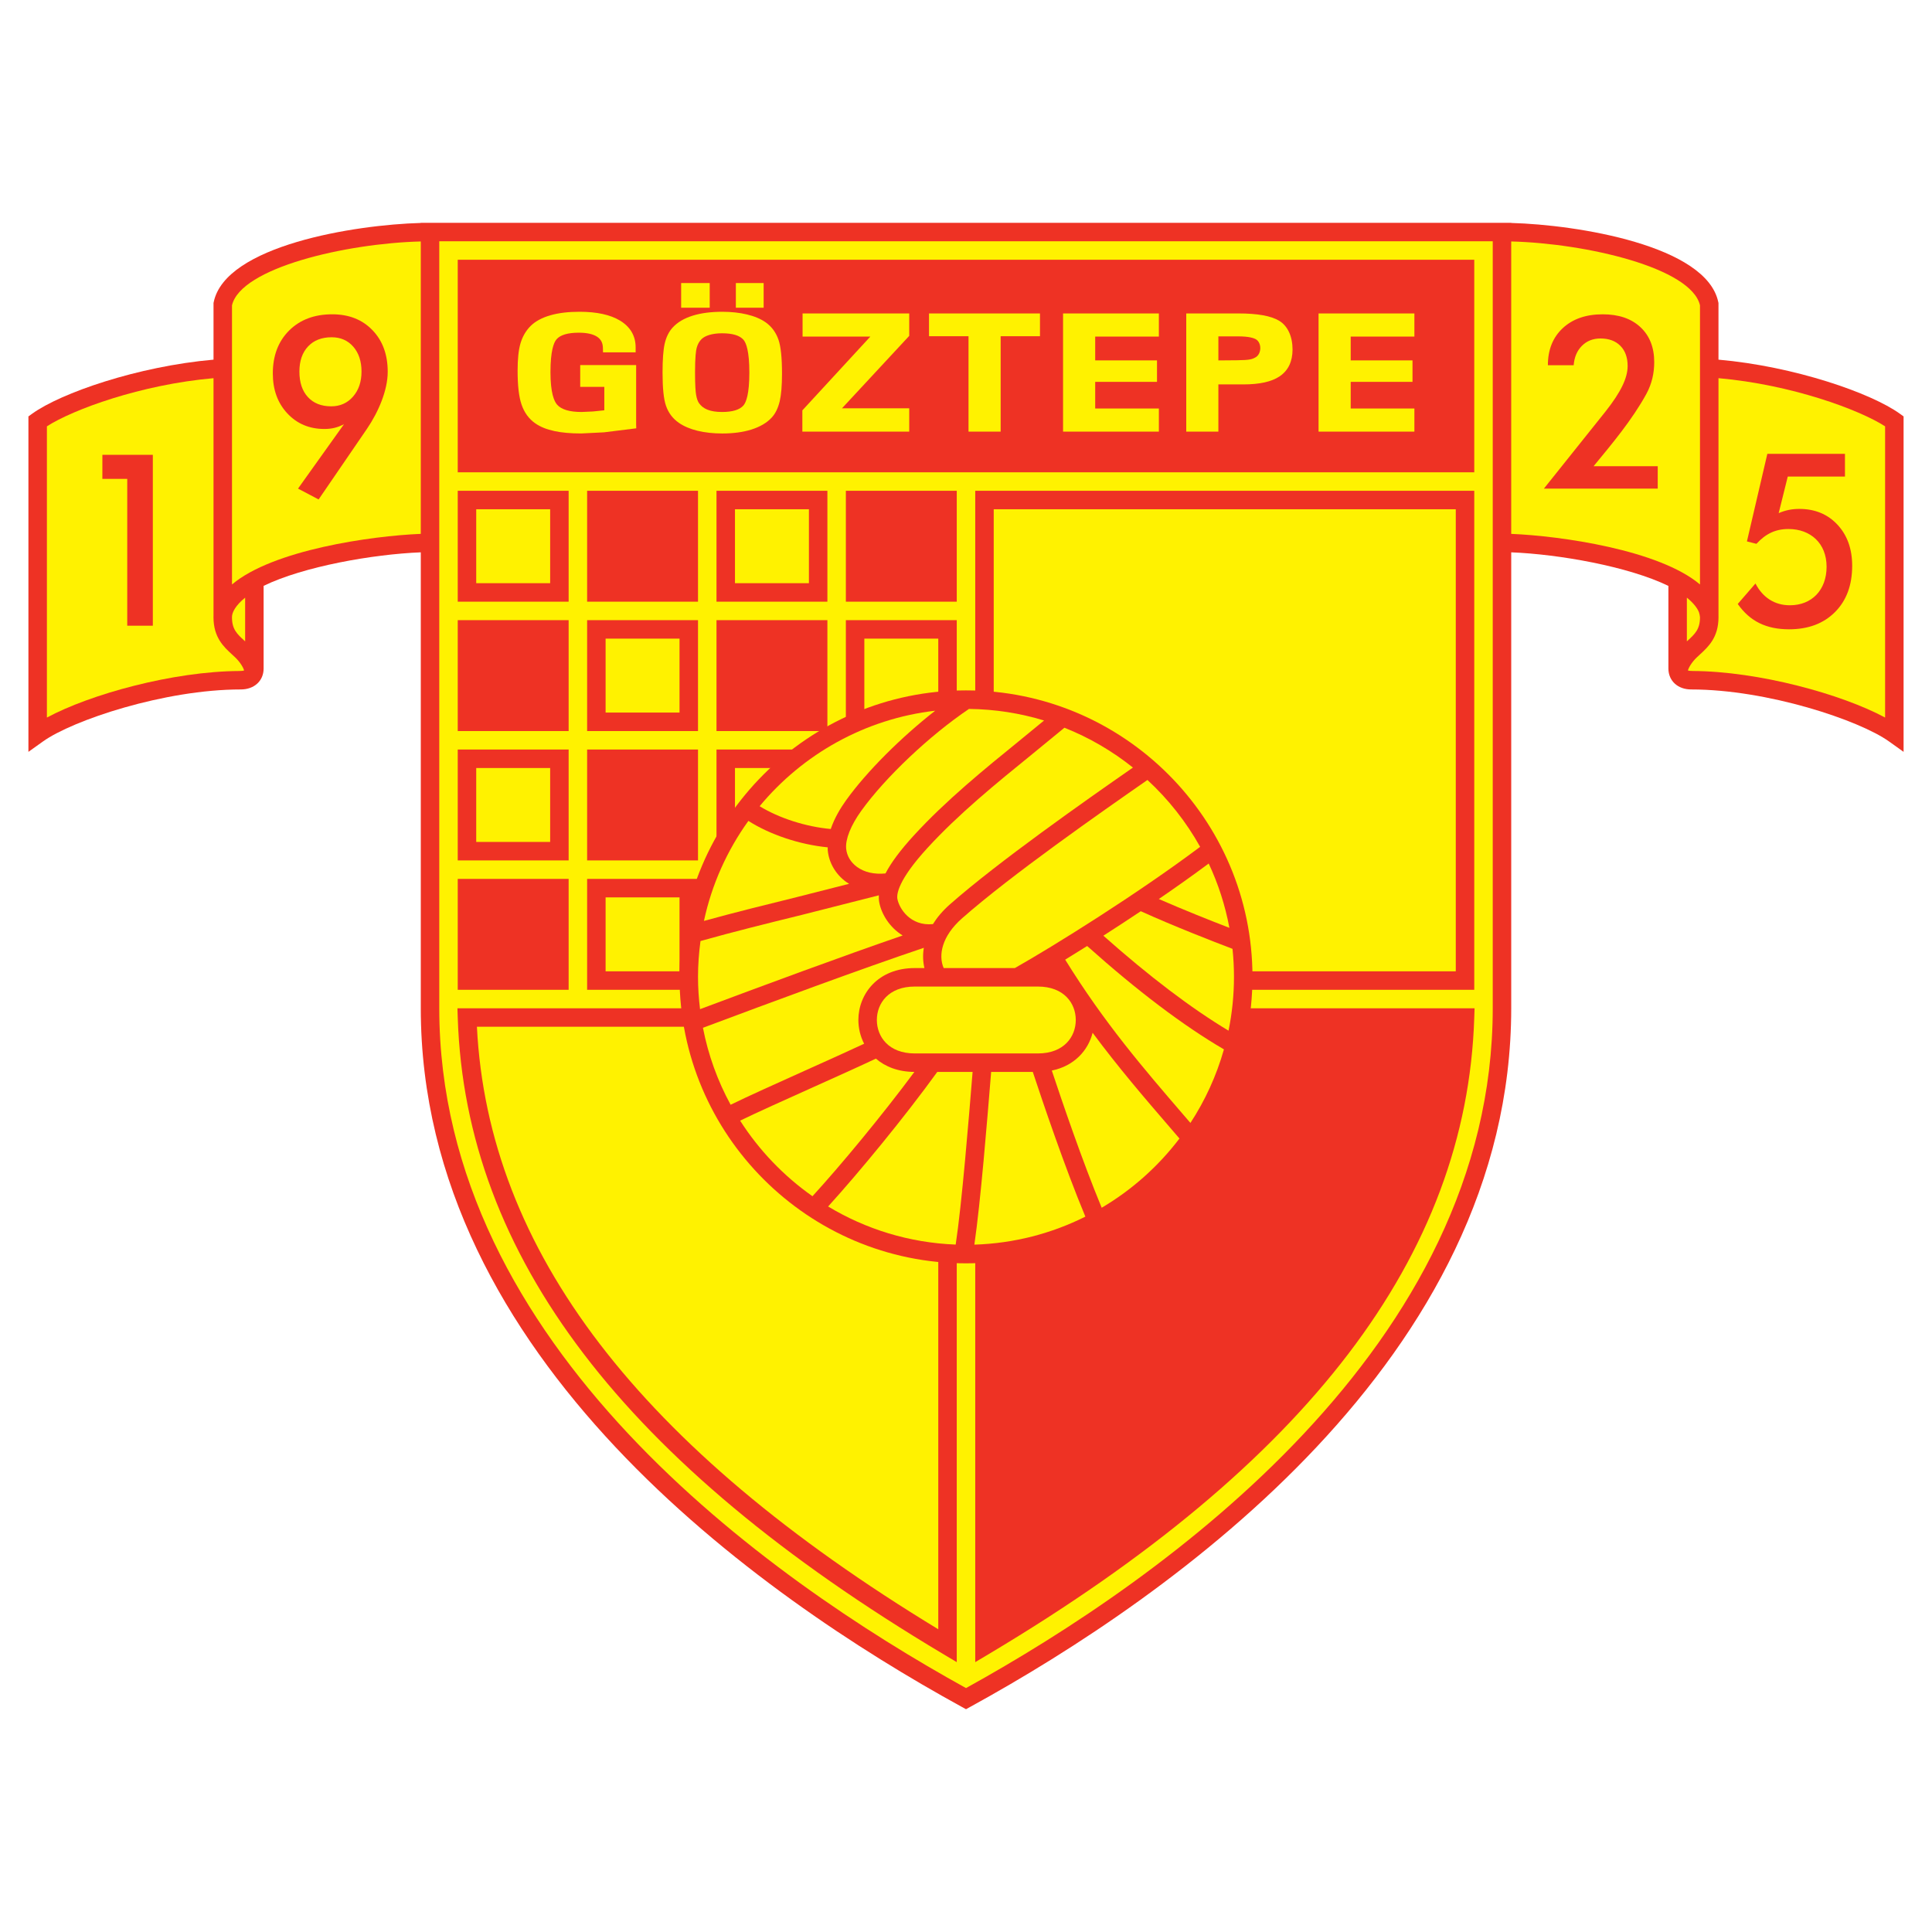 <?xml version="1.0" encoding="utf-8"?>
<!-- Generator: Adobe Illustrator 13.0.0, SVG Export Plug-In . SVG Version: 6.00 Build 14948)  -->
<!DOCTYPE svg PUBLIC "-//W3C//DTD SVG 1.0//EN" "http://www.w3.org/TR/2001/REC-SVG-20010904/DTD/svg10.dtd">
<svg version="1.0" id="Layer_1" xmlns="http://www.w3.org/2000/svg" xmlns:xlink="http://www.w3.org/1999/xlink" x="0px" y="0px"
	 width="192.756px" height="192.756px" viewBox="0 0 192.756 192.756" enable-background="new 0 0 192.756 192.756"
	 xml:space="preserve">
<g>
	<polygon fill-rule="evenodd" clip-rule="evenodd" fill="#FFFFFF" points="0,0 192.756,0 192.756,192.756 0,192.756 0,0 	"/>
	<path fill-rule="evenodd" clip-rule="evenodd" fill="#EE3224" d="M189.538,41.27c-2.856-2.056-10.508-4.722-18.085-5.387v-5.65
		l-0.02-0.092c-1.168-5.645-14.048-7.717-20.659-7.897v-0.015H41.981v0.015c-6.61,0.18-19.491,2.252-20.659,7.897l-0.019,0.092v5.65
		c-7.578,0.665-15.229,3.331-18.085,5.387l-0.383,0.276v33.467l1.458-1.041c2.96-2.114,12.121-5.185,19.737-5.185
		c1.328,0,2.262-0.852,2.271-2.07V58.45c3.99-1.938,10.908-3.153,15.681-3.344v45.49c0,34.877,33.803,58.631,53.953,69.688
		l0.444,0.244l0.443-0.244c20.149-11.057,53.953-34.811,53.953-69.688v-45.49c4.776,0.191,11.691,1.409,15.681,3.35v8.254
		c0.01,1.226,0.944,2.077,2.271,2.077c7.616,0,16.777,3.071,19.737,5.185l1.457,1.041V41.545L189.538,41.27L189.538,41.27z"/>
	<path fill-rule="evenodd" clip-rule="evenodd" fill="#FFF200" d="M150.774,24.09c7.465,0.189,17.969,2.626,18.834,6.373
		c0,0.242,0,22.681,0,27.849c-4.079-3.449-13.907-4.847-18.834-5.047C150.774,51.631,150.774,25.807,150.774,24.09L150.774,24.09z"
		/>
	<path fill-rule="evenodd" clip-rule="evenodd" fill="#FFF200" d="M4.679,42.535c0,0.947,0,26.181,0,29.057
		c4.32-2.329,12.593-4.616,19.218-4.646v-0.002c0.184,0,0.304-0.013,0.388-0.03c0.025-0.006,0.048-0.014,0.066-0.024
		c-0.065-0.267-0.378-0.813-0.866-1.283l-0.339-0.316c-0.823-0.755-1.846-1.693-1.846-3.708c0-0.014,0-0.029,0-0.044
		c0-0.023,0.002-0.05,0.003-0.074V37.731C14.053,38.367,7.278,40.861,4.679,42.535L4.679,42.535z"/>
	<path fill-rule="evenodd" clip-rule="evenodd" fill="#FFF200" d="M41.981,24.09c0,1.716,0,27.541,0,29.174
		c-4.926,0.201-14.754,1.599-18.834,5.048c0-5.167,0-27.607,0-27.849C24.014,26.716,34.517,24.279,41.981,24.09L41.981,24.09z"/>
	<path fill-rule="evenodd" clip-rule="evenodd" fill="#FFF200" d="M148.931,24.072c0,1.8,0,76.524,0,76.524
		c0,33.678-32.713,56.863-52.552,67.824c-19.84-10.961-52.553-34.146-52.553-67.824c0,0,0-74.724,0-76.524
		C45.622,24.072,147.135,24.072,148.931,24.072L148.931,24.072z"/>
	<path fill-rule="evenodd" clip-rule="evenodd" fill="#FFF200" d="M23.145,61.551c-0.009,1.226,0.491,1.685,1.248,2.38l0.065,0.061
		c0-1.182,0-2.68,0-4.364C23.495,60.406,23.147,61.103,23.145,61.551L23.145,61.551z"/>
	<path fill-rule="evenodd" clip-rule="evenodd" fill="#FFF200" d="M169.609,61.588c-0.012-0.171-0.047-0.338-0.103-0.503
		c-0.162-0.408-0.533-0.911-1.207-1.458c0,1.685,0,3.182,0,4.363l0.064-0.06C169.112,63.244,169.607,62.785,169.609,61.588
		L169.609,61.588z"/>
	<path fill-rule="evenodd" clip-rule="evenodd" fill="#FFF200" d="M188.077,42.535c-2.599-1.673-9.374-4.168-16.624-4.804V61.45
		c0.001,0.03,0.002,0.059,0.002,0.087c0,0.015,0,0.031,0,0.046c0,2.014-1.022,2.951-1.844,3.706l-0.34,0.316
		c-0.488,0.47-0.802,1.017-0.866,1.283c0.019,0.01,0.042,0.018,0.066,0.025c0.085,0.016,0.204,0.029,0.388,0.029v0.002
		c6.625,0.03,14.897,2.318,19.218,4.646C188.077,68.715,188.077,43.481,188.077,42.535L188.077,42.535z"/>
	<polygon fill-rule="evenodd" clip-rule="evenodd" fill="#EE3224" points="12.695,62.425 12.695,47.78 10.213,47.78 10.215,45.376 
		15.248,45.376 15.248,62.425 12.695,62.425 	"/>
	<path fill-rule="evenodd" clip-rule="evenodd" fill="#EE3224" d="M34.319,42.324c-0.645,0.333-1.22,0.475-1.95,0.475
		c-1.5,0-2.733-0.517-3.7-1.553c-0.966-1.035-1.45-2.363-1.45-3.985c0-1.773,0.542-3.198,1.625-4.282
		c1.087-1.08,2.519-1.622,4.3-1.622c1.661,0,2.998,0.525,4.015,1.582c1.018,1.055,1.524,2.44,1.524,4.158
		c0,1.842-0.93,4.017-2.081,5.7l-4.814,7.033l-2.054-1.083L34.319,42.324L34.319,42.324z M36.068,37.072
		c0-1.027-0.273-1.854-0.822-2.484c-0.546-0.626-1.267-0.939-2.156-0.939c-0.998,0-1.785,0.306-2.358,0.919
		c-0.572,0.611-0.861,1.444-0.861,2.504c0,1.08,0.282,1.929,0.846,2.544c0.562,0.613,1.337,0.923,2.327,0.923
		c0.889,0,1.618-0.325,2.179-0.971C35.787,38.922,36.068,38.091,36.068,37.072L36.068,37.072z"/>
	<path fill-rule="evenodd" clip-rule="evenodd" fill="#EE3224" d="M165.392,46.512v2.235h-11.355l6.153-7.701
		c0.763-0.963,1.318-1.81,1.671-2.541c0.354-0.726,0.529-1.388,0.529-1.986c0-0.851-0.241-1.525-0.725-2.015
		c-0.483-0.49-1.146-0.734-1.983-0.734c-0.75,0-1.369,0.245-1.855,0.734c-0.487,0.489-0.76,1.136-0.821,1.935h-2.573
		c0-1.545,0.495-2.777,1.485-3.701c0.989-0.919,2.315-1.38,3.987-1.38c1.589,0,2.843,0.425,3.759,1.28
		c0.917,0.855,1.378,2.019,1.378,3.492c0,1.051-0.218,2.138-0.791,3.183c-1.424,2.596-3.42,4.966-5.257,7.199H165.392
		L165.392,46.512z"/>
	<path fill-rule="evenodd" clip-rule="evenodd" fill="#EE3224" d="M175.143,58.216c0.716,1.387,1.903,2.172,3.433,2.172
		c2.216,0,3.663-1.55,3.663-3.842c0-2.354-1.612-3.766-3.802-3.766c-1.312,0-2.278,0.48-3.197,1.478l-0.948-0.241l2.036-8.736h7.745
		v2.267h-5.707l-0.906,3.647c0.678-0.292,1.32-0.42,2.059-0.42c1.56,0,2.828,0.526,3.806,1.573c0.979,1.051,1.468,2.42,1.468,4.101
		c0,1.931-0.569,3.468-1.712,4.616c-1.143,1.147-2.671,1.721-4.589,1.721c-1.135,0-2.121-0.204-2.958-0.618
		c-0.833-0.409-1.555-1.047-2.158-1.91L175.143,58.216L175.143,58.216z"/>
	<path fill-rule="evenodd" clip-rule="evenodd" fill="#EE3224" d="M146.165,100.596H97.3v65.236L98.694,165
		c31.798-18.957,47.627-39.713,48.393-63.451l0.031-0.953H146.165L146.165,100.596z"/>
	<path fill-rule="evenodd" clip-rule="evenodd" fill="#EE3224" d="M94.534,100.596H45.639l0.031,0.953
		c0.765,23.738,16.594,44.494,48.392,63.451l1.394,0.832v-65.236H94.534L94.534,100.596z"/>
	<path fill-rule="evenodd" clip-rule="evenodd" fill="#FFF200" d="M93.612,102.439c0,1.744,0,57.023,0,60.113
		c-29.835-18.115-44.911-37.801-46.03-60.113C49.446,102.439,91.876,102.439,93.612,102.439L93.612,102.439z"/>
	<polygon fill-rule="evenodd" clip-rule="evenodd" fill="#EE3224" points="45.669,47.122 45.669,25.916 147.087,25.916 
		147.087,47.122 45.669,47.122 	"/>
	<path fill-rule="evenodd" clip-rule="evenodd" fill="#FFF200" d="M63.467,36.424h-5.579v2.175c0,0,1.802,0,2.404,0
		c0,0.574,0,1.81,0,2.337c-0.44,0.045-1.137,0.117-1.137,0.117c-0.002,0-1.142,0.051-1.142,0.051c-1.184,0-2-0.244-2.428-0.726
		c-0.302-0.343-0.664-1.183-0.664-3.237c0-2.125,0.324-2.956,0.596-3.278c0.374-0.444,1.125-0.669,2.235-0.669
		c0.817,0,1.437,0.141,1.844,0.419c0.366,0.251,0.543,0.599,0.556,1.094l0.011,0.449h3.255v-0.491c0-1.15-0.525-2.053-1.562-2.681
		c-0.964-0.583-2.321-0.878-4.032-0.878c-1.125,0-2.072,0.113-2.893,0.345c-0.843,0.239-1.512,0.599-1.991,1.071
		c-0.471,0.473-0.811,1.056-1.011,1.738c-0.192,0.658-0.287,1.544-0.287,2.709c0,1.505,0.127,2.611,0.389,3.381
		c0.271,0.808,0.735,1.446,1.382,1.894c0.494,0.344,1.131,0.601,1.895,0.764c0.742,0.161,1.619,0.239,2.681,0.239l2.27-0.113
		l3.22-0.4l-0.011-0.406V36.424L63.467,36.424z"/>
	<path fill-rule="evenodd" clip-rule="evenodd" fill="#FFF200" d="M76.409,32.174c-0.495-0.354-1.114-0.616-1.893-0.803
		c-0.733-0.176-1.559-0.265-2.456-0.265c-1.13,0-2.121,0.13-2.945,0.386c-0.857,0.266-1.535,0.668-2.012,1.194
		c-0.375,0.414-0.64,0.955-0.789,1.61c-0.141,0.622-0.211,1.588-0.211,2.875c0,1.558,0.111,2.64,0.341,3.307
		c0.243,0.707,0.67,1.278,1.272,1.698c0.507,0.354,1.143,0.625,1.888,0.805c0.733,0.177,1.56,0.267,2.457,0.267
		c1.109,0,2.089-0.133,2.912-0.394c0.87-0.276,1.555-0.683,2.034-1.208c0.364-0.398,0.628-0.945,0.788-1.625
		c0.149-0.633,0.225-1.554,0.225-2.735c0-1.592-0.114-2.7-0.349-3.387C77.421,33.175,76.998,32.595,76.409,32.174L76.409,32.174z
		 M72.036,33.252c1.05,0,1.771,0.219,2.143,0.65c0.267,0.31,0.584,1.128,0.584,3.27c0,2.141-0.319,2.963-0.586,3.276
		c-0.372,0.435-1.092,0.656-2.142,0.656c-0.587,0-1.077-0.078-1.455-0.231c-0.36-0.145-0.635-0.358-0.84-0.65
		c-0.129-0.183-0.227-0.467-0.291-0.844c-0.048-0.286-0.105-0.902-0.105-2.208c0-1.538,0.089-2.188,0.164-2.463
		c0.101-0.371,0.261-0.658,0.49-0.877c0.188-0.18,0.444-0.316,0.781-0.417C71.139,33.307,71.562,33.252,72.036,33.252L72.036,33.252
		z"/>
	<polygon fill-rule="evenodd" clip-rule="evenodd" fill="#FFF200" points="76.189,28.24 75.729,28.24 73.417,28.24 73.417,30.702 
		76.189,30.702 76.189,28.24 	"/>
	<polygon fill-rule="evenodd" clip-rule="evenodd" fill="#FFF200" points="70.808,28.24 70.347,28.24 67.958,28.24 67.958,30.702 
		70.808,30.702 70.808,28.24 	"/>
	<path fill-rule="evenodd" clip-rule="evenodd" fill="#FFF200" d="M80.073,31.271v2.312c0,0,5.214,0,6.759,0
		c-1.163,1.262-6.781,7.36-6.781,7.36v2.123h10.663v-2.331c0,0-5.161,0-6.707,0c1.168-1.259,6.707-7.225,6.707-7.225v-2.239h-0.461
		H80.073L80.073,31.271z"/>
	<path fill-rule="evenodd" clip-rule="evenodd" fill="#FFF200" d="M92.688,31.271v2.276c0,0,3.223,0,3.941,0
		c0,0.834,0,9.519,0,9.519h3.207c0,0,0-8.685,0-9.519c0.717,0,3.923,0,3.923,0v-2.276h-0.462H92.688L92.688,31.271z"/>
	<path fill-rule="evenodd" clip-rule="evenodd" fill="#FFF200" d="M106.062,31.271v11.795h9.559v-2.312c0,0-5.56,0-6.352,0
		c0-0.596,0-2.059,0-2.655c0.788,0,6.165,0,6.165,0v-2.145c0,0-5.377,0-6.165,0c0-0.571,0-1.8,0-2.371c0.792,0,6.352,0,6.352,0
		v-2.312h-0.46H106.062L106.062,31.271z"/>
	<path fill-rule="evenodd" clip-rule="evenodd" fill="#FFF200" d="M127.634,32.01c-0.817-0.497-2.161-0.739-4.108-0.739h-4.713
		h-0.46v11.795h3.205c0,0,0-3.963,0-4.713c0.655,0,2.472,0,2.472,0c1.647,0,2.838-0.265,3.644-0.809
		c0.851-0.576,1.283-1.476,1.283-2.674C128.956,33.562,128.474,32.521,127.634,32.01L127.634,32.01z M121.558,33.559
		c0.604,0,1.944,0,1.944,0c1.119,0,1.616,0.171,1.836,0.315c0.248,0.163,0.401,0.488,0.401,0.855c0,0.011,0,0.022,0,0.033
		c-0.011,0.383-0.183,0.718-0.45,0.875c-0.327,0.192-0.559,0.293-1.871,0.305c0,0-1.265,0.011-1.86,0.016
		C121.558,35.381,121.558,34.131,121.558,33.559L121.558,33.559z"/>
	<path fill-rule="evenodd" clip-rule="evenodd" fill="#FFF200" d="M141.114,33.583v-2.312h-0.462h-9.099v11.795h9.561v-2.312
		c0,0-5.561,0-6.354,0c0-0.596,0-2.059,0-2.655c0.79,0,6.166,0,6.166,0v-2.145c0,0-5.376,0-6.166,0c0-0.571,0-1.8,0-2.371
		C135.554,33.583,141.114,33.583,141.114,33.583L141.114,33.583z"/>
	<polygon fill-rule="evenodd" clip-rule="evenodd" fill="#EE3224" points="97.3,48.965 147.087,48.965 147.087,98.752 97.3,98.752 
		97.3,48.965 	"/>
	<polygon fill-rule="evenodd" clip-rule="evenodd" fill="#FFF200" points="99.144,50.809 145.243,50.809 145.243,96.908 
		99.144,96.908 99.144,50.809 	"/>
	<polygon fill-rule="evenodd" clip-rule="evenodd" fill="#EE3224" points="45.669,98.752 56.733,98.752 56.733,87.688 
		45.669,87.688 45.669,98.752 	"/>
	<polygon fill-rule="evenodd" clip-rule="evenodd" fill="#EE3224" points="58.577,85.844 69.641,85.844 69.641,74.78 58.577,74.78 
		58.577,85.844 	"/>
	<polygon fill-rule="evenodd" clip-rule="evenodd" fill="#EE3224" points="56.733,72.937 45.669,72.937 45.669,61.873 
		56.733,61.873 56.733,72.937 	"/>
	<polygon fill-rule="evenodd" clip-rule="evenodd" fill="#EE3224" points="71.485,61.873 82.549,61.873 82.549,72.937 
		71.485,72.937 71.485,61.873 	"/>
	<polygon fill-rule="evenodd" clip-rule="evenodd" fill="#EE3224" points="58.577,60.029 69.641,60.029 69.641,48.965 
		58.577,48.965 58.577,60.029 	"/>
	<polygon fill-rule="evenodd" clip-rule="evenodd" fill="#EE3224" points="84.392,60.029 95.456,60.029 95.456,48.965 
		84.392,48.965 84.392,60.029 	"/>
	<polygon fill-rule="evenodd" clip-rule="evenodd" fill="#EE3224" points="56.733,60.029 45.669,60.029 45.669,48.965 
		56.733,48.965 56.733,60.029 	"/>
	<polygon fill-rule="evenodd" clip-rule="evenodd" fill="#FFF200" points="47.513,58.185 54.889,58.185 54.889,50.809 
		47.513,50.809 47.513,58.185 	"/>
	<polygon fill-rule="evenodd" clip-rule="evenodd" fill="#EE3224" points="71.485,60.029 82.549,60.029 82.549,48.965 
		71.485,48.965 71.485,60.029 	"/>
	<polygon fill-rule="evenodd" clip-rule="evenodd" fill="#FFF200" points="73.329,58.185 80.705,58.185 80.705,50.809 
		73.329,50.809 73.329,58.185 	"/>
	<polygon fill-rule="evenodd" clip-rule="evenodd" fill="#EE3224" points="84.392,61.873 95.456,61.873 95.456,72.937 
		84.392,72.937 84.392,61.873 	"/>
	<polygon fill-rule="evenodd" clip-rule="evenodd" fill="#FFF200" points="86.236,63.717 93.612,63.717 93.612,71.093 
		86.236,71.093 86.236,63.717 	"/>
	<polygon fill-rule="evenodd" clip-rule="evenodd" fill="#EE3224" points="56.733,85.844 45.669,85.844 45.669,74.78 56.733,74.78 
		56.733,85.844 	"/>
	<polygon fill-rule="evenodd" clip-rule="evenodd" fill="#FFF200" points="47.513,76.625 54.889,76.625 54.889,84 47.513,84 
		47.513,76.625 	"/>
	<polygon fill-rule="evenodd" clip-rule="evenodd" fill="#EE3224" points="58.577,72.937 69.641,72.937 69.641,61.873 
		58.577,61.873 58.577,72.937 	"/>
	<polygon fill-rule="evenodd" clip-rule="evenodd" fill="#FFF200" points="60.421,63.717 67.797,63.717 67.797,71.093 
		60.421,71.093 60.421,63.717 	"/>
	<polygon fill-rule="evenodd" clip-rule="evenodd" fill="#EE3224" points="58.577,87.688 69.641,87.688 69.641,98.752 
		58.577,98.752 58.577,87.688 	"/>
	<polygon fill-rule="evenodd" clip-rule="evenodd" fill="#FFF200" points="60.421,89.532 67.797,89.532 67.797,96.908 
		60.421,96.908 60.421,89.532 	"/>
	<polygon fill-rule="evenodd" clip-rule="evenodd" fill="#EE3224" points="82.549,85.844 71.485,85.844 71.485,74.78 82.549,74.78 
		82.549,85.844 	"/>
	<polygon fill-rule="evenodd" clip-rule="evenodd" fill="#FFF200" points="73.329,76.625 80.705,76.625 80.705,84 73.329,84 
		73.329,76.625 	"/>
	<path fill-rule="evenodd" clip-rule="evenodd" fill="#EE3224" d="M96.378,68.88c15.741,0,28.581,12.839,28.581,28.581
		c0,15.742-12.84,28.582-28.581,28.582c-15.742,0-28.582-12.84-28.582-28.582C67.797,81.719,80.636,68.88,96.378,68.88L96.378,68.88
		z"/>
	<path fill-rule="evenodd" clip-rule="evenodd" fill="#FFF200" d="M87.724,90.034c-0.043-0.226-0.053-0.463-0.042-0.708l-7.7,1.957
		c-3.485,0.859-6.781,1.673-10.094,2.604c-0.157,1.171-0.247,2.363-0.247,3.575c0,1.092,0.074,2.166,0.202,3.223
		c6.208-2.324,14.233-5.298,20.214-7.351C88.744,92.524,87.942,91.186,87.724,90.034L87.724,90.034z"/>
	<path fill-rule="evenodd" clip-rule="evenodd" fill="#FFF200" d="M84.717,88.177c-0.101-0.064-0.206-0.123-0.302-0.193
		c-1.048-0.766-1.714-1.911-1.829-3.141c-0.01-0.101-0.001-0.203-0.003-0.304c-2.8-0.273-5.754-1.26-7.917-2.638
		c-2.115,2.941-3.65,6.322-4.433,9.979c3.057-0.841,6.103-1.597,9.308-2.387L84.717,88.177L84.717,88.177z"/>
	<path fill-rule="evenodd" clip-rule="evenodd" fill="#FFF200" d="M92.525,84.609c-2.956,3.228-3.076,4.629-2.99,5.082
		c0.178,0.943,1.278,2.727,3.544,2.509c0.415-0.667,0.966-1.329,1.687-1.964c4.856-4.276,13.472-10.321,18.267-13.656
		c-2.055-1.643-4.355-2.989-6.836-3.974l-3.177,2.606C99.391,78.159,95.637,81.209,92.525,84.609L92.525,84.609z"/>
	<path fill-rule="evenodd" clip-rule="evenodd" fill="#FFF200" d="M85.927,80.897c-1.045,1.454-1.594,2.83-1.505,3.773
		c0.066,0.716,0.451,1.363,1.081,1.823c0.738,0.54,1.73,0.76,2.842,0.651c0.568-1.093,1.5-2.34,2.821-3.782
		c3.204-3.499,7.01-6.593,10.692-9.584l2.308-1.893c-2.376-0.726-4.89-1.126-7.491-1.155C92.737,73.387,88.325,77.559,85.927,80.897
		L85.927,80.897z"/>
	<path fill-rule="evenodd" clip-rule="evenodd" fill="#FFF200" d="M84.43,79.822c2.041-2.843,5.464-6.252,8.875-8.915
		c-7.017,0.81-13.222,4.348-17.516,9.528c1.933,1.191,4.617,2.051,7.096,2.275C83.248,81.629,83.863,80.609,84.43,79.822
		L84.43,79.822z"/>
	<path fill-rule="evenodd" clip-rule="evenodd" fill="#FFF200" d="M110.083,93.354c4.576,4.063,8.768,7.243,12.488,9.476
		c0.356-1.736,0.543-3.531,0.543-5.369c0-0.944-0.05-1.876-0.146-2.795c-1.934-0.735-5.894-2.276-9.152-3.754
		C112.552,91.757,111.297,92.577,110.083,93.354L110.083,93.354z"/>
	<path fill-rule="evenodd" clip-rule="evenodd" fill="#FFF200" d="M106.274,95.744c3.893,6.293,7.764,10.795,11.853,15.545
		l0.642,0.746c1.463-2.238,2.599-4.707,3.342-7.338c-4.049-2.367-8.632-5.83-13.646-10.314
		C107.704,94.861,106.972,95.316,106.274,95.744L106.274,95.744z"/>
	<path fill-rule="evenodd" clip-rule="evenodd" fill="#FFF200" d="M122.658,92.572c-0.42-2.25-1.119-4.403-2.066-6.418
		c-1.577,1.174-3.266,2.371-4.976,3.541C118.105,90.786,120.83,91.866,122.658,92.572L122.658,92.572z"/>
	<path fill-rule="evenodd" clip-rule="evenodd" fill="#FFF200" d="M119.738,84.489c-1.393-2.495-3.172-4.746-5.258-6.671
		c-4.67,3.248-13.576,9.47-18.495,13.801c-2.033,1.79-2.382,3.697-1.834,4.965h7.1C105.164,94.369,113.41,89.23,119.738,84.489
		L119.738,84.489z"/>
	<path fill-rule="evenodd" clip-rule="evenodd" fill="#FFF200" d="M81.117,108.475c-2.767,1.244-5.61,2.521-7.275,3.332
		c1.893,2.959,4.349,5.523,7.218,7.541c2.765-3.02,6.942-8.049,10.168-12.402c-1.632-0.008-2.917-0.527-3.841-1.328
		C85.834,106.355,83.537,107.389,81.117,108.475L81.117,108.475z"/>
	<path fill-rule="evenodd" clip-rule="evenodd" fill="#FFF200" d="M82.622,120.371c3.747,2.26,8.089,3.623,12.727,3.801
		c0.616-4.059,1.301-12.457,1.687-17.227h-3.524C90.239,111.477,85.662,117.027,82.622,120.371L82.622,120.371z"/>
	<path fill-rule="evenodd" clip-rule="evenodd" fill="#FFF200" d="M109.011,103.041c-0.447,1.756-1.823,3.311-4.072,3.768
		c0.982,2.963,3.063,9.08,4.977,13.688c3.014-1.779,5.65-4.131,7.759-6.906l-0.943-1.098
		C114.188,109.541,111.596,106.523,109.011,103.041L109.011,103.041z"/>
	<path fill-rule="evenodd" clip-rule="evenodd" fill="#FFF200" d="M97.212,124.178c3.967-0.123,7.72-1.115,11.075-2.795
		c-2.062-4.936-4.32-11.633-5.245-14.438h-4.155C98.482,111.926,97.831,119.947,97.212,124.178L97.212,124.178z"/>
	<path fill-rule="evenodd" clip-rule="evenodd" fill="#FFF200" d="M91.265,96.584h0.965c-0.146-0.621-0.178-1.304-0.061-2.021
		c-6.156,2.069-15.253,5.441-22.036,7.98c0.528,2.727,1.469,5.309,2.761,7.678c1.688-0.828,4.616-2.145,7.468-3.428
		c2.216-0.996,4.336-1.949,5.853-2.66c-0.381-0.738-0.575-1.555-0.575-2.369C85.64,99.189,87.572,96.584,91.265,96.584
		L91.265,96.584z"/>
	<path fill-rule="evenodd" clip-rule="evenodd" fill="#FFF200" d="M87.484,101.764c0-1.66,1.169-3.336,3.781-3.336h12.284
		c2.612,0,3.781,1.676,3.781,3.336c0,1.662-1.169,3.338-3.781,3.338H91.265C88.653,105.102,87.484,103.426,87.484,101.764
		L87.484,101.764z"/>
</g>
</svg>

